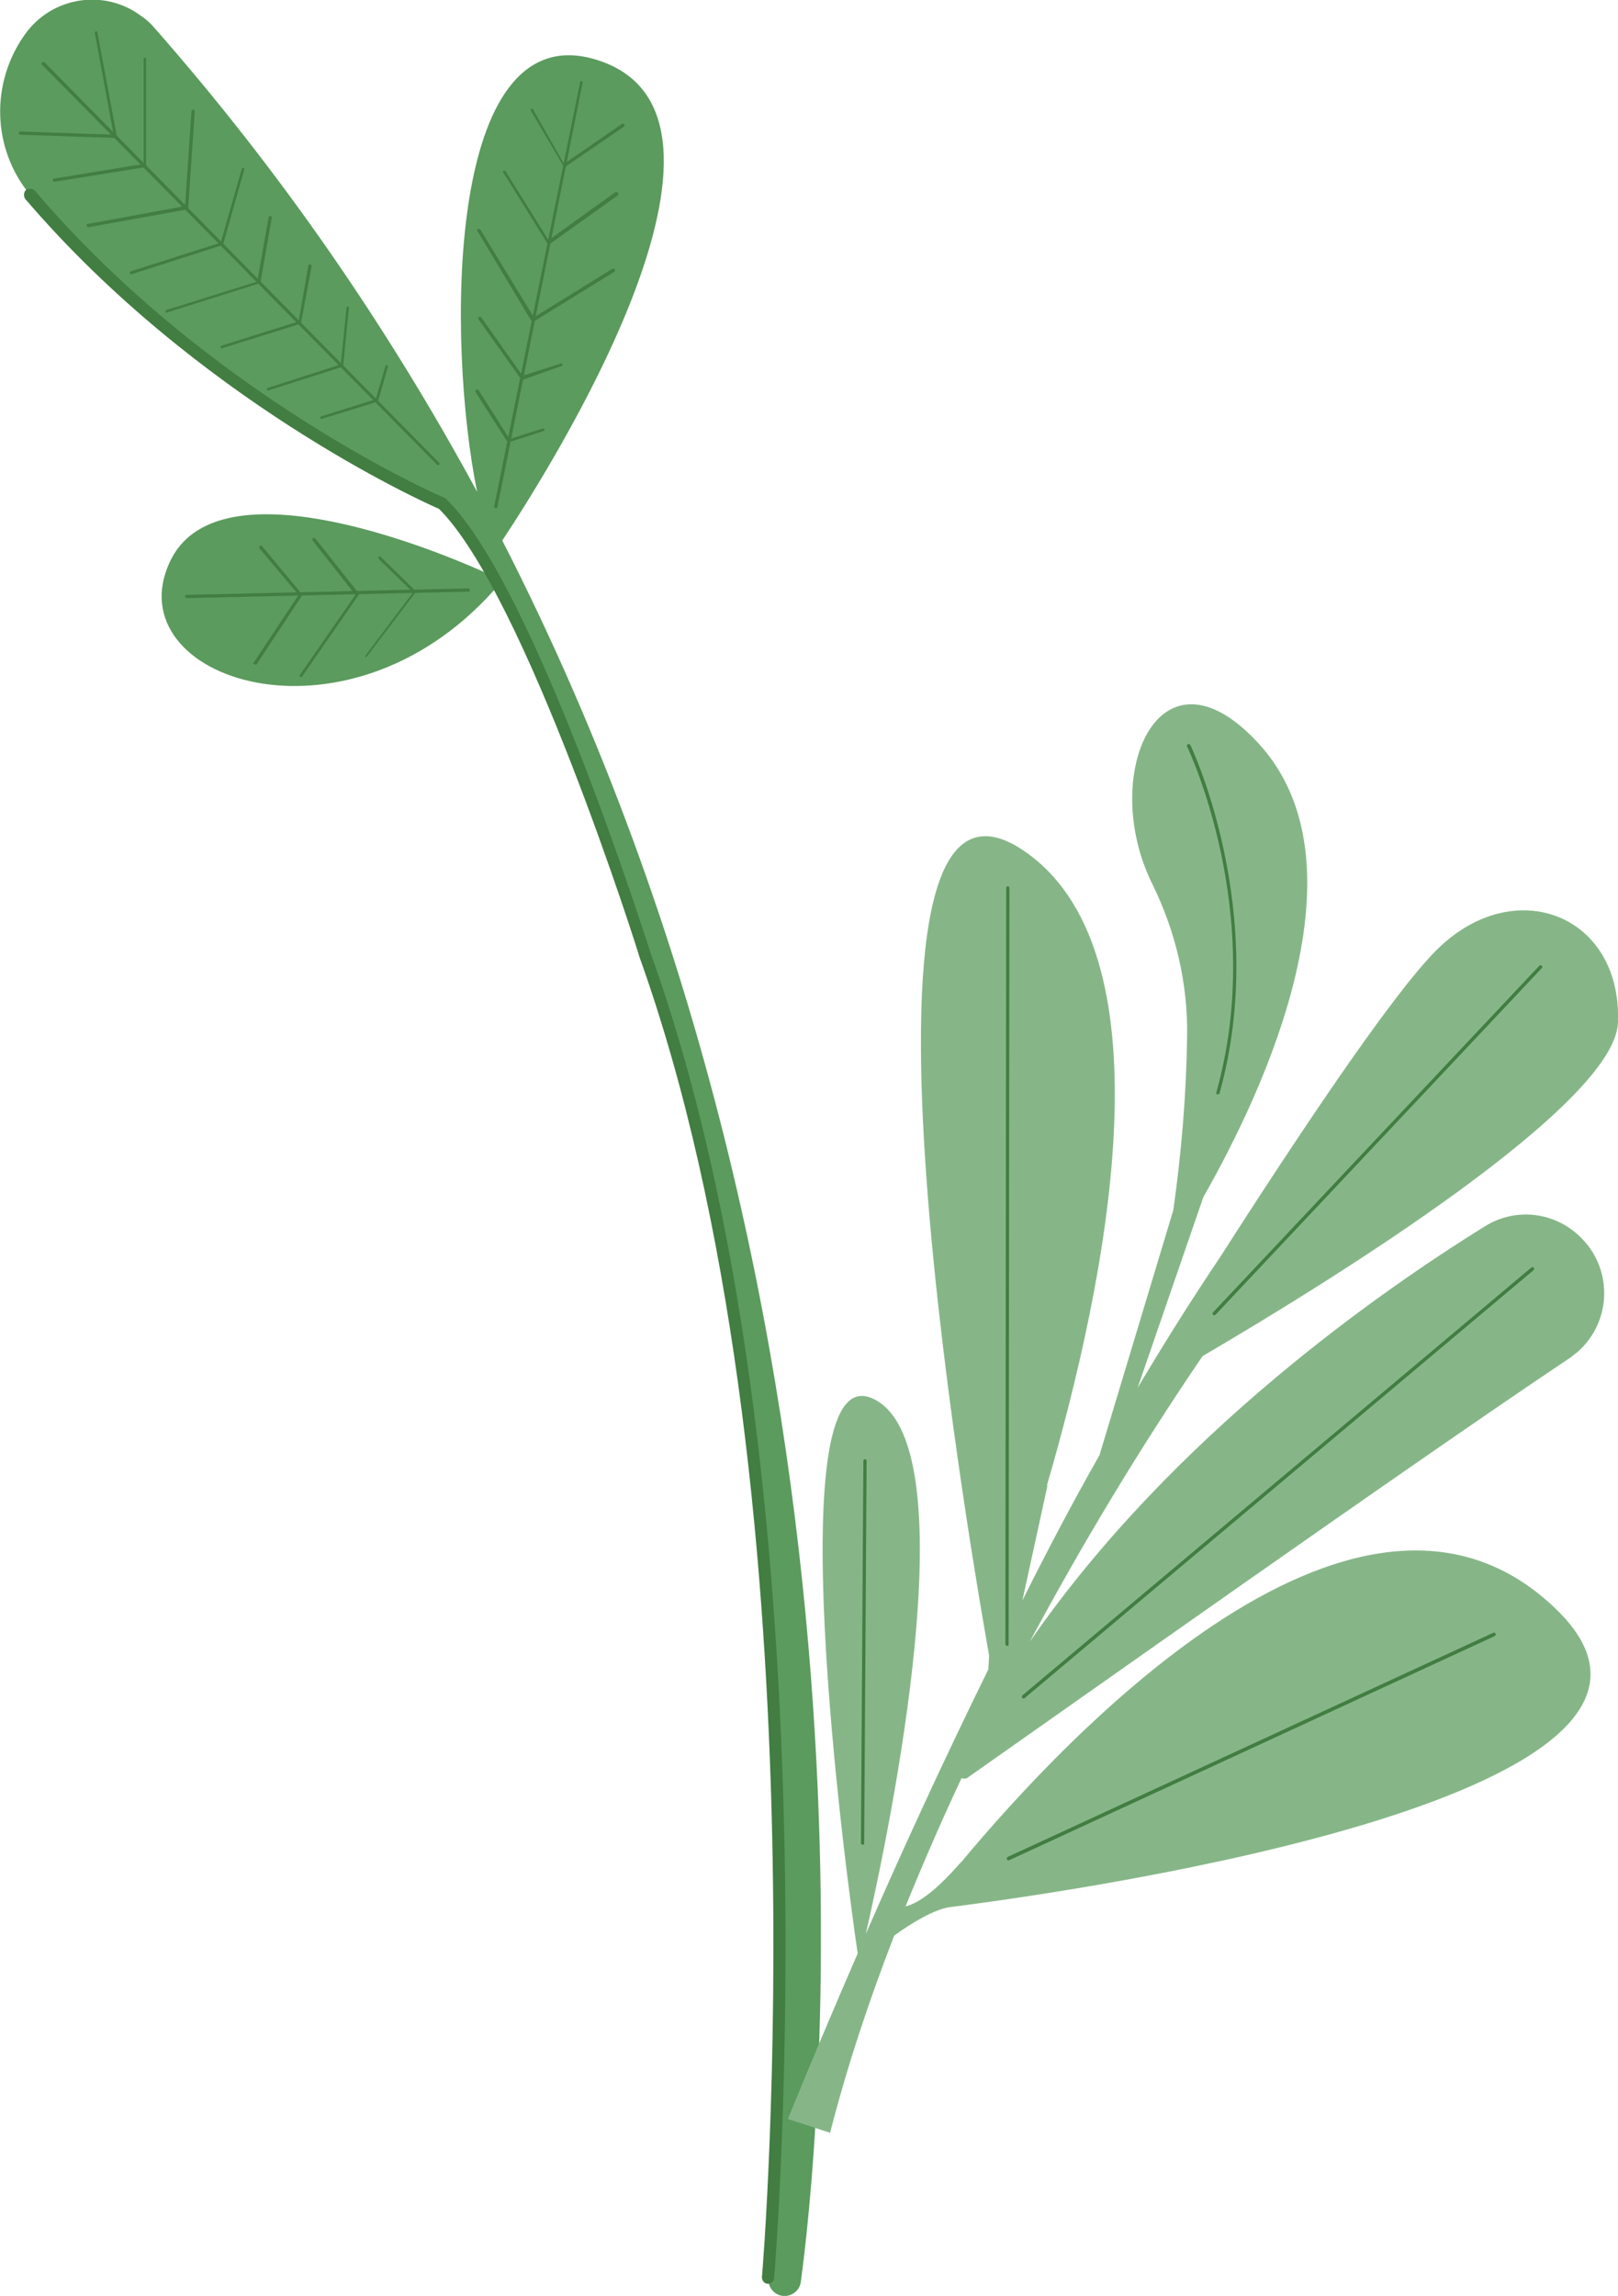 <svg xmlns="http://www.w3.org/2000/svg" width="199.4" height="282.9" viewBox=" 0 0 199.4 282.9">
	<style>
		.st1{fill:#427d42}
	</style>
	<path d="M59.7 70.5c-2.5-4.5-4.4-7.3-5.1-8.4-.2-.3-.5-.6-.9-.7-19.5-8.2-36.6-21-50-37.4-4.7-5.7-4.9-13.8-.6-19.8 3.3-4.6 9.7-5.6 14.2-2.3.6.4 1.2.9 1.7 1.5 15.4 17.5 28.7 36.7 39.8 57.2-3.7-18.1-4-58.7 14.5-53.3 22.4 6.6-5.9 51-11.4 59.3 50.6 98.8 38.5 202.1 36.8 214.5-.1 1.1-1.1 1.9-2.2 1.8s-1.9-1.1-1.8-2.2c9.2-114.2-20.1-182.9-33.8-208-18.4 20.6-46.6 10.9-40-3.4 5.6-12.3 31.2-2.2 38.8 1.2z" fill="#5b9b5e"/>
	<path class="st1" d="M54.1 57.3c.1-.1.1-.2 0-.3L5.5 7.7c-.1-.1-.2-.1-.3 0-.1.1-.1.2 0 .3l48.7 49.3h.2z"/>
	<path class="st1" d="M14.3 17c.1-.1.1-.1.1-.2L12 4c0-.1-.1-.2-.2-.1-.1 0-.2.1-.1.2L14 16.6l-11.5-.4c-.1 0-.2.1-.2.2s.1.2.2.2l11.8.4z"/>
	<path class="st1" d="M17.9 20.6c.1 0 .1-.1.1-.2V7.3c0-.1 0-.2-.1-.2s-.2 0-.2.1v13L6.7 22c-.1 0-.2.1-.2.2s.1.2.2.2l11.2-1.8z"/>
	<path class="st1" d="M23.1 25.8c.1 0 .1-.1.1-.2l.8-11.9c0-.1-.1-.2-.2-.2s-.2.1-.2.2l-.8 11.7-12 2.2c-.1 0-.2.1-.1.2 0 .1.1.2.2.2l12.2-2.2zM27.4 30.2l.1-.1 2.6-9.2c0-.1 0-.2-.1-.2s-.2 0-.2.1l-2.6 9.1-11 3.5c-.1 0-.2.1-.2.2s.1.2.2.2l11.2-3.6zM32 34.9c.1 0 .1-.1.1-.1l1.4-8c0-.1-.1-.2-.2-.2s-.2.1-.2.2l-1.4 7.9-11.2 3.5c-.1 0-.1.1-.1.2s.1.2.2.1L32 34.9zM37 39.9c.1 0 .1-.1.1-.1l1.3-7c0-.1 0-.2-.2-.2-.1 0-.2 0-.2.1l-1.2 6.9-9.5 3c-.1 0-.2.1-.1.2 0 .1.1.2.2.1l9.6-3zM42.2 45.2c.1 0 .1-.1.1-.2l.7-7.1c0-.1-.1-.2-.2-.1-.1 0-.1.1-.1.1l-.7 7-9 2.9c-.1 0-.1.1-.1.2s.1.1.2.1l9.1-2.9zM46.5 49.5l.1-.1 1.2-4.2c0-.1 0-.2-.1-.2s-.2 0-.2.1l-1.2 4.1-6.7 2.1c-.1 0-.2.1-.1.2 0 .1.1.2.2.1l6.8-2.1zM61.2 62.6c.1 0 .1-.1.1-.1l10.5-52.3c0-.1 0-.2-.1-.2s-.2 0-.2.1L60.9 62.4c0 .1 0 .2.2.2h.1z"/>
	<path class="st1" d="M69.6 20.6l7.3-5c.1-.1.1-.2 0-.3-.1-.1-.2-.1-.3 0l-7.1 4.9-3.8-6.7c0-.1-.2-.1-.2-.1-.1 0-.1.2-.1.2l4 6.8.1.1.1.1zM67.7 30.1l8.4-6c.1 0 .1-.2.1-.3 0-.1-.2-.1-.3-.1h-.1l-8.2 5.9-5.3-8.5c-.1-.1-.2-.1-.2-.1-.1 0-.1.2-.1.2l5.4 8.7.1.1c.1.2.2.1.2.1zM65.8 39.6l9.9-6.1c.1-.1.1-.2.1-.3-.1-.1-.2-.1-.3-.1l-9.7 6-6.6-10.8c-.1-.1-.2-.1-.3-.1-.1 0-.1.1-.1.2l6.6 11 .1.1c.2.2.3.2.3.1zM69.2 45.1c.1 0 .1-.1.1-.2s-.1-.2-.2-.1l-4.7 1.5-5.1-7.2c-.1-.1-.2-.1-.3 0-.1.1-.1.2 0 .3l5.2 7.3c.1.1.1.1.2.1l4.8-1.7zM67 53.1c.1 0 .1-.1.1-.2s-.1-.1-.2-.1l-4.1 1.3-3.8-6c-.1-.1-.2-.1-.3-.1-.1.1-.1.2-.1.3l3.9 6.1c0 .1.1.1.2.1l4.3-1.4zM57.8 72.9c.1 0 .1-.1.1-.2s-.1-.2-.2-.2l-34.7.8c-.1 0-.2.1-.2.2s.1.2.2.2l34.8-.8c0 .1 0 0 0 0z"/>
	<path class="st1" d="M31.6 81.9s0-.1 0 0l5.6-8.5c.1-.1.1-.2 0-.2l-4.9-5.9c-.1-.1-.2-.1-.3 0-.1.1-.1.2 0 .3l4.8 5.7-5.5 8.3c-.1.1-.1.2 0 .2.1.1.2.1.3.1zM37.2 83.4l7-10.1c.1-.1.1-.2 0-.2l-5.3-6.7c0-.1-.2-.1-.3-.1-.1 0-.1.2-.1.3l.1.1 5.2 6.6-6.8 9.8c-.1.1-.1.2 0 .3.1 0 .2.1.2 0zM45.2 80.9l6-7.9c.1-.1.1-.2 0-.2l-4.3-4.2c-.1-.1-.2-.1-.2 0-.1.1-.1.2 0 .3l4.2 4.1-5.8 7.7c-.1.1-.1.2 0 .3-.1-.1 0 0 .1-.1z"/>
	<path class="st1" d="M95 281.3c.2-.1.4-.3.4-.6.1-1 8.1-98.4-15.2-163.2-.6-1.8-14.3-45.2-25.1-55.9l-.2-.2c-.3-.1-29-12.5-50.6-37.9-.3-.3-.8-.3-1.1-.1-.3.3-.3.8-.1 1.1 21.1 24.7 48.9 37.3 51 38.2 10.6 10.5 24.6 54.7 24.7 55.2C102 182.6 94 279.6 93.9 280.6c0 .4.3.8.7.8.1 0 .3 0 .4-.1z"/>
	<path d="M107.9 172.5c11.4 6.2 1.9 52.2-1.2 65.8 4.1-9.4 9.3-20.8 15.1-32.6l.1-1.7c-.8-4.6-21.3-117.9 4.8-98.8 17.8 13 9.6 52.9 2.3 77.9l.1-.1-3.1 14.2c3-6 6.2-12.1 9.5-17.9l9.1-30.2c1-7.1 1.6-14.2 1.7-21.4.1-6.5-1.4-12.9-4.3-18.8-6.6-13.3.8-30.7 13.1-17.3 13.6 14.8.9 42.4-6.8 55.9l-8.1 23.5c3.4-5.7 6.8-11.1 10.1-16 8.9-13.9 21-32.2 26.7-37.9 9.6-9.6 22.9-4.4 22.4 8.9-.4 10.1-34.8 31.5-51.2 41.1-7.7 11.3-14.8 23.1-21.3 35.2 17.7-25.6 43.7-43.5 56.1-51.2 4-2.5 9.2-1.7 12.3 1.9l.1.1c3.4 4 3 10-1 13.5-.3.2-.6.5-.9.7-19.6 13.1-62.5 43.5-74.2 51.7-.2.2-.5.2-.8.1-2.4 5.1-4.7 10.4-6.9 15.8 2.6-.6 5.8-4.3 6.7-5.3l.2-.2c13-15.6 49.5-54.6 73.5-30.9 22.7 22.5-57.5 34.3-75 36.5-1.9.3-4.6 1.9-6.8 3.5-3.1 8-5.8 16.1-7.9 24.3l-5.2-1.7s3.3-8.2 8.6-20.4c-1.5-10-10.1-75 2.2-68.2z" fill="#86b688"/>
	<path class="st1" d="M124.2 202.8c.1 0 .1-.1.1-.2l.1-93.2c0-.1-.1-.2-.2-.2s-.2.1-.2.2l-.1 93.2c0 .1.1.2.2.2h.1c-.1 0-.1 0 0 0zM184.2 201.6c.1-.1.2-.2.1-.3 0-.1-.2-.2-.3-.1l-59.8 27.6c-.1.1-.2.2-.1.3 0 .1.2.2.3.1l59.8-27.6zM126.2 209.3l62.8-52.8c.1-.1.1-.2 0-.3-.1-.1-.2-.1-.3 0L126 208.9c-.1.1-.1.2 0 .3 0 .1.1.1.2.1zM150.2 134.8c.1 0 .1-.1.1-.1 6.2-22.3-3.5-42.7-3.6-42.9-.1-.1-.2-.2-.3-.1-.1.1-.2.2-.1.3.1.2 9.8 20.5 3.6 42.6 0 .1 0 .2.1.3.1-.1.1-.1.2-.1zM149.8 162l40.2-42.7c.1-.1.1-.2 0-.3-.1-.1-.2-.1-.3 0l-40.2 42.7c-.1.1-.1.2 0 .3.1.1.2.1.3 0zM106.4 227.3c.1 0 .1-.1.1-.2l.3-47.1c0-.1-.1-.2-.2-.2s-.2.1-.2.2l-.3 47.1c0 .1.1.2.2.2h.1z"/>
</svg>